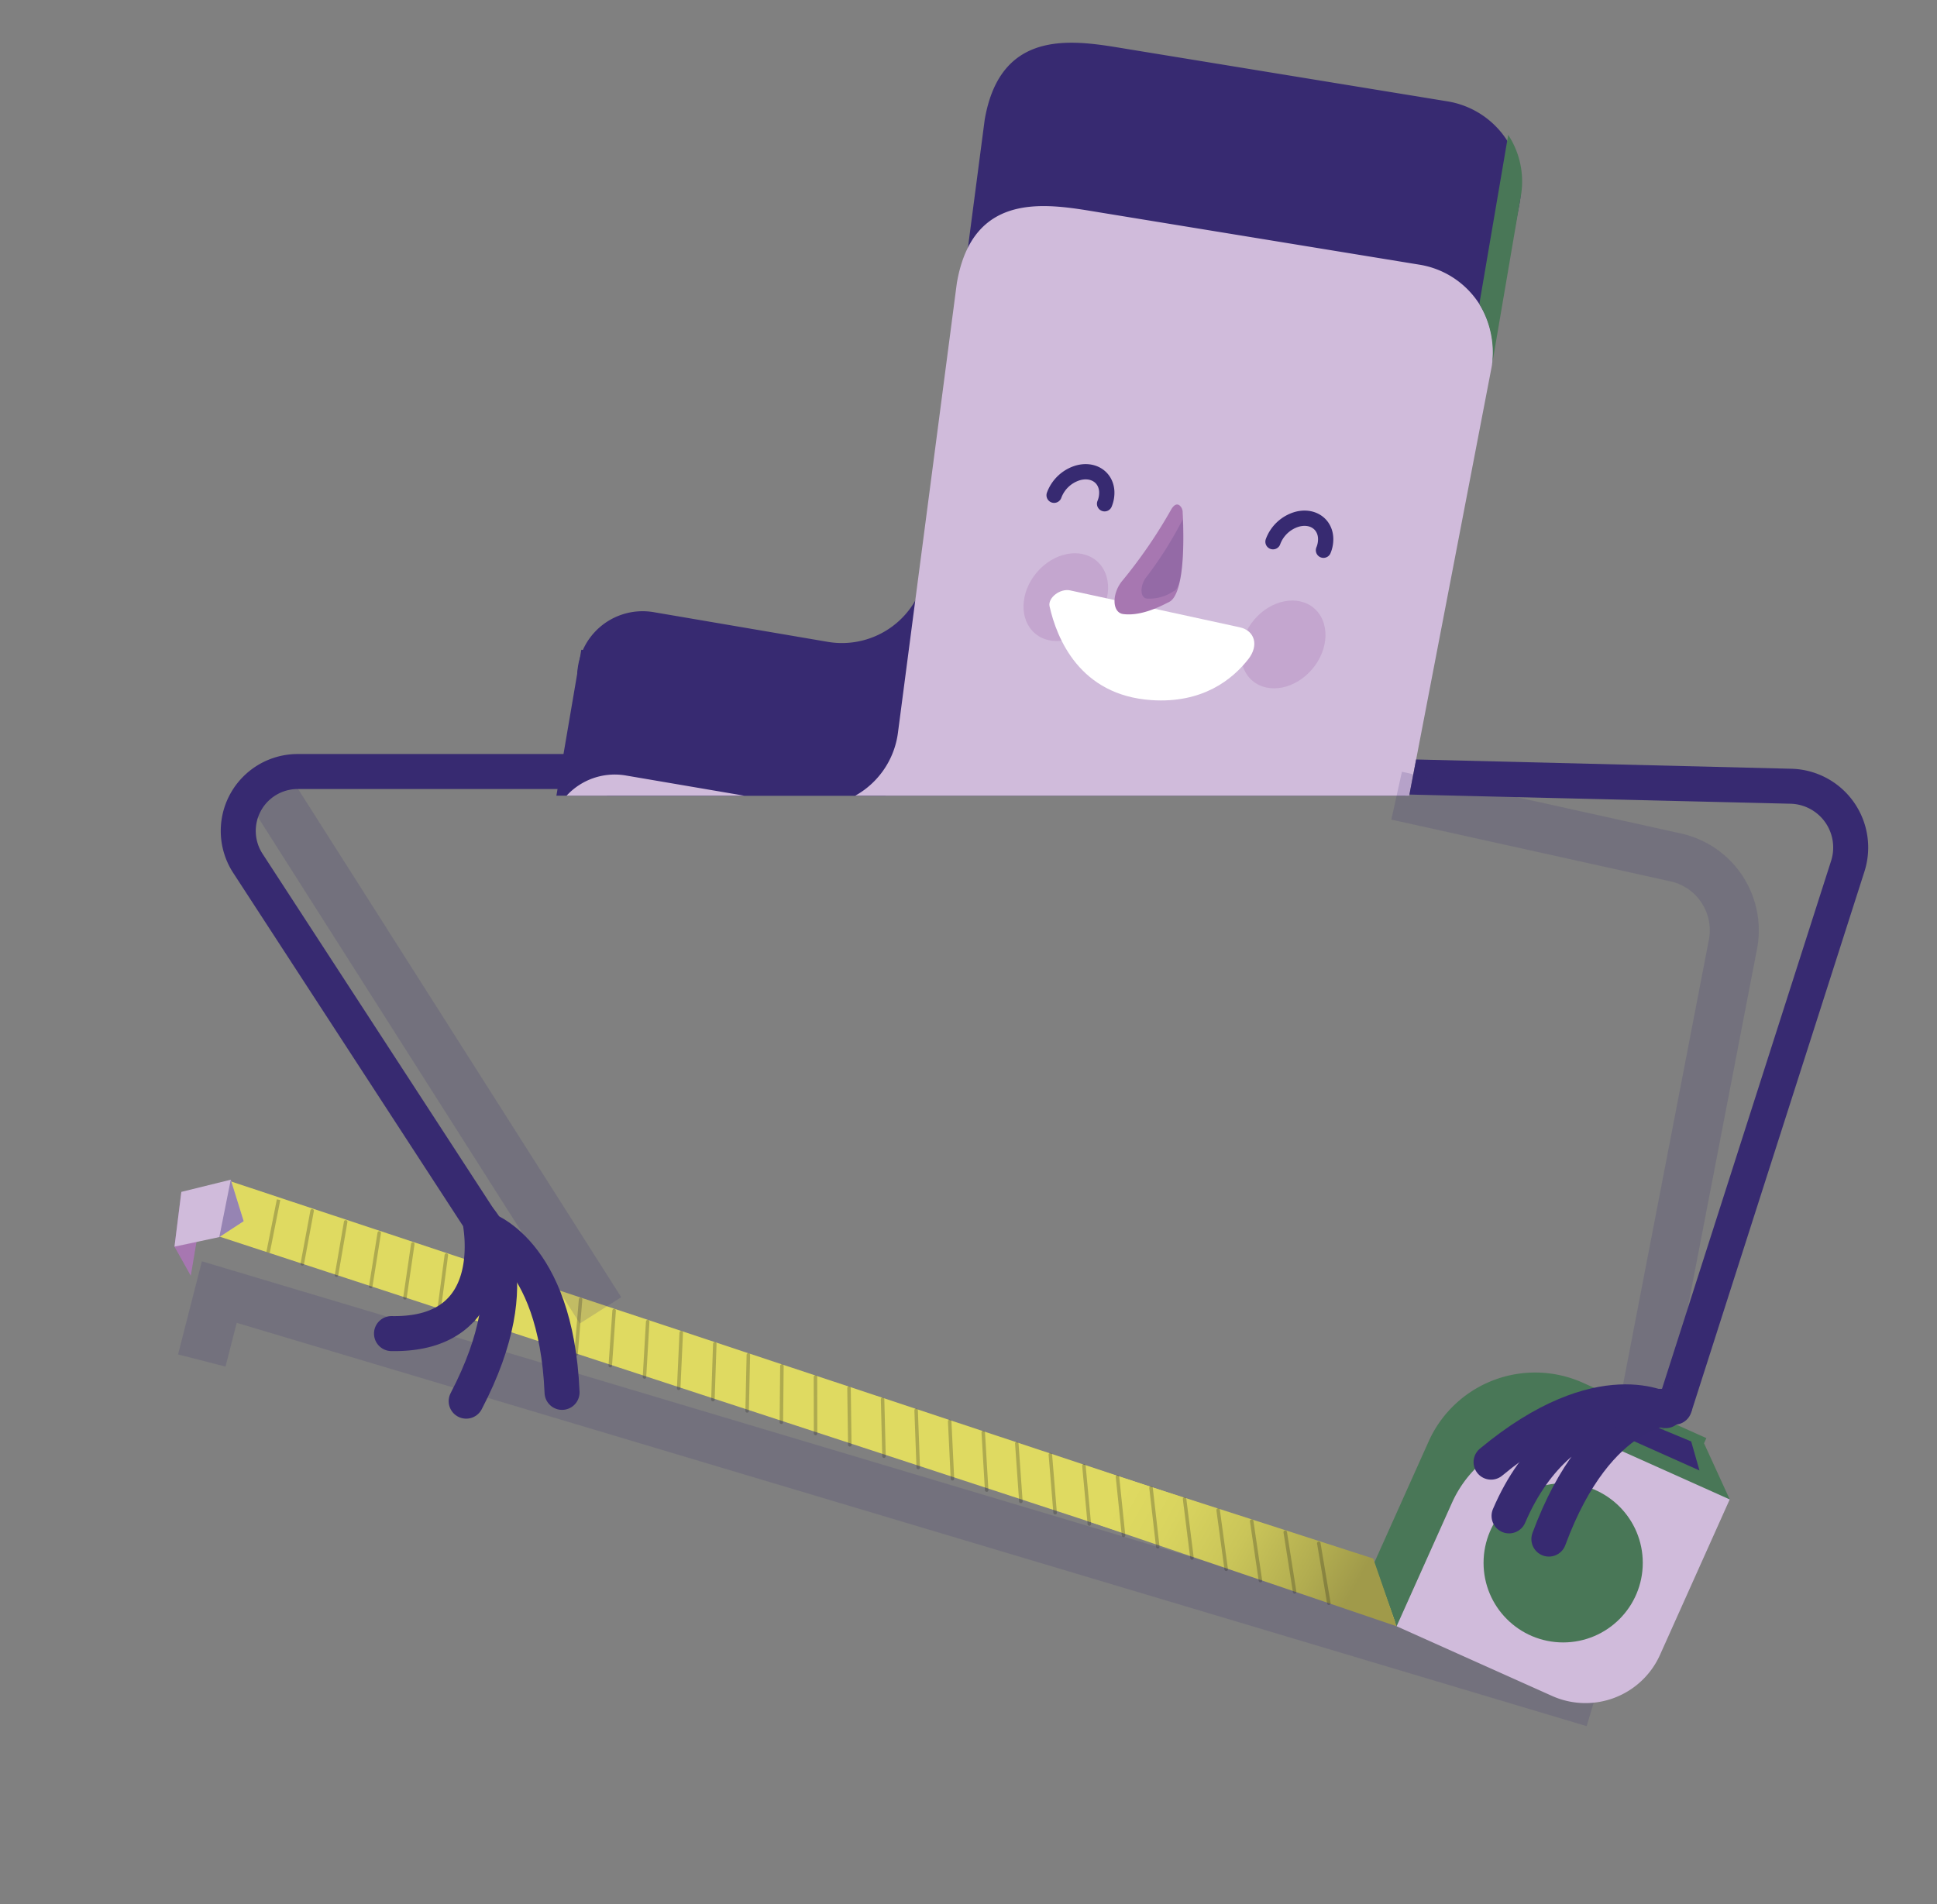 <svg xmlns="http://www.w3.org/2000/svg" xmlns:xlink="http://www.w3.org/1999/xlink" width="299.284" height="294.279" viewBox="0 0 299.284 294.279">
  <rect x="0" y="0" width="299.284" height="294.279" fill="#808080" stroke="none"/>
  <defs>
    <clipPath id="clip-path">
      <rect id="Rectangle_462" data-name="Rectangle 462" width="165.217" height="122.971" fill="none"/>
    </clipPath>
    <linearGradient id="linear-gradient" x1="-0.29" y1="1.252" x2="0.65" y2="1.517" gradientUnits="objectBoundingBox">
      <stop offset="0.091" stop-color="#dfda61"/>
      <stop offset="0.297" stop-color="#d9d45f"/>
      <stop offset="0.554" stop-color="#cac559"/>
      <stop offset="0.835" stop-color="#b1ac50"/>
      <stop offset="1" stop-color="#a09a4a"/>
    </linearGradient>
  </defs>
  <g id="Illustratie_49" data-name="Illustratie 49" transform="translate(157.81 133.633)">
    <g id="Group_3139" data-name="Group 3139" transform="translate(-130.852 -133.633)">
      <path id="Path_5608" data-name="Path 5608" d="M42.873,379.753l2.706-10.577,212.352,63.457" transform="translate(-38.652 -169.492)" fill="none" stroke="#372a71" stroke-miterlimit="10" stroke-width="7.572" opacity="0.17"/>
      <g id="Group_3129" data-name="Group 3129" transform="translate(53.771)">
        <g id="Group_3128" data-name="Group 3128" clip-path="url(#clip-path)">
          <g id="Group_3127" data-name="Group 3127" transform="translate(4.136 6.604)">
            <path id="Path_5609" data-name="Path 5609" d="M142.931,212.114l4.516-26.465,49.727,6.673L193,216.762Z" transform="translate(-142.496 -91.836)" fill="#372a71"/>
            <g id="Group_3126" data-name="Group 3126">
              <path id="Path_5610" data-name="Path 5610" d="M235.114,13.184l49.462,8.087a13.53,13.53,0,0,1,11.1,15.908l-23.3,121.185a21.262,21.262,0,0,1-24.274,16.975l-26.89-4.349A14.208,14.208,0,0,0,204.835,183.4l-6.686,58.533a6.3,6.3,0,0,1-12.3,1.08L150.454,112.831a10.111,10.111,0,0,1,11.458-12.62l26.9,4.589A13.064,13.064,0,0,0,203.96,93.62l9.1-69.495C215.561,9.494,227.4,11.923,235.114,13.184Z" transform="translate(-145.783 -12.209)" fill="#372a71"/>
              <path id="Path_5611" data-name="Path 5611" d="M227.15,59.856l49.462,8.087a13.53,13.53,0,0,1,11.1,15.907l-23.3,121.185a21.261,21.261,0,0,1-24.274,16.975l-26.89-4.348a14.207,14.207,0,0,0-16.384,12.413l-6.686,58.532a6.3,6.3,0,0,1-12.3,1.08L142.49,159.5a10.111,10.111,0,0,1,11.458-12.62l26.9,4.589A13.064,13.064,0,0,0,196,140.292L205.1,70.8C207.6,56.167,219.437,58.6,227.15,59.856Z" transform="translate(-142.127 -33.637)" fill="#d0bbdb"/>
              <path id="Path_5612" data-name="Path 5612" d="M239.884,363.99l-4.446,38.55-4.461,26.145,6.686-58.532S238.1,366.2,239.884,363.99Z" transform="translate(-182.919 -173.714)" fill="#497757"/>
            </g>
            <path id="Path_5613" data-name="Path 5613" d="M407.809,64.677l4.461-26.141a13.128,13.128,0,0,1,2.022,9.04l-4.517,26.47A14.575,14.575,0,0,0,407.809,64.677Z" transform="translate(-264.104 -24.296)" fill="#497757"/>
          </g>
        </g>
      </g>
      <g id="Group_3131" data-name="Group 3131" transform="translate(185.221 212.113)">
        <path id="Path_5614" data-name="Path 5614" d="M432.585,411.77l-3.97-8.676.36-.8-19.084-8.556a18.03,18.03,0,0,0-23.828,9.076L377.506,421.9l3.61,9.478,9.478-3.61,10.931,4.9a12.621,12.621,0,0,0,16.68-6.353l4.9-10.931Z" transform="translate(-377.506 -392.154)" fill="#497757"/>
        <g id="Group_3130" data-name="Group 3130" transform="translate(3.61 3.684)">
          <path id="Rectangle_463" data-name="Rectangle 463" d="M18.03,0H38.944a0,0,0,0,1,0,0V26.323A12.621,12.621,0,0,1,26.323,38.944H0a0,0,0,0,1,0,0V18.03A18.03,18.03,0,0,1,18.03,0Z" transform="translate(15.932) rotate(24.148)" fill="#d0bbdb"/>
          <circle id="Ellipse_107" data-name="Ellipse 107" cx="12.3" cy="12.3" r="12.3" transform="translate(13.434 13.434)" fill="#497757"/>
        </g>
      </g>
      <path id="Path_5615" data-name="Path 5615" d="M402.393,146.09" transform="translate(-203.711 -67.071)" fill="none" stroke="#d0bbdb" stroke-miterlimit="10" stroke-width="16"/>
      <path id="Path_5616" data-name="Path 5616" d="M255.076,121.567" transform="translate(-136.076 -55.812)" fill="none" stroke="#d0bbdb" stroke-miterlimit="10" stroke-width="16"/>
      <g id="Group_3132" data-name="Group 3132" transform="translate(5.58 182.437)">
        <path id="Path_5617" data-name="Path 5617" d="M48.082,337.288,225.027,396.05l3.367,9.456L45.386,345.512" transform="translate(-45.386 -337.288)" fill="#dfda61"/>
      </g>
      <g id="Group_3133" data-name="Group 3133" transform="translate(0 182.317)">
        <path id="Path_5618" data-name="Path 5618" d="M35.069,349.011l2.519,4.5,1.7-10.088-3.159-2.882Z" transform="translate(-35.069 -338.665)" fill="#a777b1"/>
        <path id="Path_5619" data-name="Path 5619" d="M42,345.936l-6.927,1.479,1.061-8.465,7.635-1.881,1.994,6.412Z" transform="translate(-35.069 -337.068)" fill="#d0bbdb"/>
        <path id="Path_5620" data-name="Path 5620" d="M49.646,337.068l-1.77,8.868,3.763-2.455Z" transform="translate(-40.949 -337.068)" fill="#382a72" opacity="0.38"/>
      </g>
      <path id="Path_5621" data-name="Path 5621" d="M440.472,400.889l1.282,3.686,15.065,6.731-1.282-4.487-14.263-5.93Z" transform="translate(-221.193 -184.051)" fill="#382a72"/>
      <path id="Path_5622" data-name="Path 5622" d="M339.9,433.76l3.61,10.467L295.6,427.921l2.1-7.771Z" transform="translate(-154.682 -192.894)" fill="url(#linear-gradient)"/>
      <g id="Group_3134" data-name="Group 3134" transform="translate(203.423 216.651)">
        <path id="Path_5623" data-name="Path 5623" d="M422.458,422.33c7.689-20.8,19.408-20.392,19.408-20.392s-17.19-2.765-25.563,16.807" transform="translate(-413.521 -401.122)" fill="none" stroke="#372a71" stroke-linecap="round" stroke-linejoin="round" stroke-width="5.409"/>
        <path id="Path_5624" data-name="Path 5624" d="M438.16,401.9s-9.944-6.215-27,7.961" transform="translate(-411.158 -400.544)" fill="none" stroke="#372a71" stroke-linecap="round" stroke-linejoin="round" stroke-width="5.409"/>
      </g>
      <g id="Group_3135" data-name="Group 3135" transform="translate(190.811 117.374)">
        <path id="Path_5625" data-name="Path 5625" d="M431.375,317.919l-5.151-1.65,26.77-83.6a6.767,6.767,0,0,0-6.193-8.827l-58.959-1.42L388.876,217l58.09,1.438a12.176,12.176,0,0,1,11.179,15.882Z" transform="translate(-387.841 -217.001)" fill="#372a71"/>
      </g>
      <g id="Group_3137" data-name="Group 3137" transform="translate(128.476 72.908)">
        <path id="Path_5626" data-name="Path 5626" d="M294.142,139.739a4.426,4.426,0,0,0,.335-1.938c-.141-2.218-2.134-3.489-4.451-2.84a5.641,5.641,0,0,0-3.683,3.461" transform="translate(-278.907 -134.792)" fill="none" stroke="#372a71" stroke-linecap="round" stroke-miterlimit="10" stroke-width="2.361"/>
        <path id="Path_5627" data-name="Path 5627" d="M356.666,153.016a4.424,4.424,0,0,0,.335-1.938c-.142-2.218-2.134-3.489-4.451-2.84a5.638,5.638,0,0,0-3.683,3.461" transform="translate(-307.612 -140.887)" fill="none" stroke="#372a71" stroke-linecap="round" stroke-miterlimit="10" stroke-width="2.361"/>
        <ellipse id="Ellipse_108" data-name="Ellipse 108" cx="7.353" cy="5.89" rx="7.353" ry="5.89" transform="matrix(0.644, -0.765, 0.765, 0.644, 33.59, 28.518)" fill="#a777b1" opacity="0.3"/>
        <ellipse id="Ellipse_109" data-name="Ellipse 109" cx="7.353" cy="5.89" rx="7.353" ry="5.89" transform="matrix(0.644, -0.765, 0.765, 0.644, 0, 21.21)" fill="#a777b1" opacity="0.3"/>
        <path id="Path_5628" data-name="Path 5628" d="M288.193,168.646l26.195,5.7c2.352.512,3,2.8,1.355,4.911-2.459,3.151-7.079,6.882-14.986,6.347-11.11-.752-14.633-9.575-15.736-14.493C284.727,169.8,286.648,168.31,288.193,168.646Z" transform="translate(-278.287 -150.312)" fill="#fff"/>
        <g id="Group_3136" data-name="Group 3136" transform="translate(16.77 5.064)">
          <path id="Path_5629" data-name="Path 5629" d="M314.13,145.4a1.391,1.391,0,0,0-.535-1.149c-.314-.192-.753-.168-1.257.7a76.273,76.273,0,0,1-7.462,10.9c-1.722,1.978-1.7,5.007.072,5.234,1.558.2,3.759-.138,6.808-1.736a3.057,3.057,0,0,0,.521-.281C314.645,157.224,314.266,147.784,314.13,145.4Z" transform="translate(-303.6 -144.155)" fill="#a777b1"/>
          <path id="Path_5630" data-name="Path 5630" d="M317.686,148.38a58.557,58.557,0,0,1-5.575,8.865c-1.052,1.27-1.074,3.227-.012,3.383a6.667,6.667,0,0,0,4.091-1.087,1.812,1.812,0,0,0,.315-.179C318.152,158.01,317.686,148.38,317.686,148.38Z" transform="translate(-307.141 -146.095)" fill="#372a71" opacity="0.17"/>
        </g>
      </g>
      <g id="Group_3138" data-name="Group 3138" transform="translate(14.46 185.406)">
        <line id="Line_74" data-name="Line 74" x1="1.624" y2="8.165" fill="none" stroke="#1d1d1b" stroke-miterlimit="10" stroke-width="0.541" opacity="0.25"/>
        <line id="Line_75" data-name="Line 75" x1="1.522" y2="8.201" transform="translate(5.287 1.713)" fill="none" stroke="#1d1d1b" stroke-linecap="round" stroke-miterlimit="10" stroke-width="0.541" opacity="0.25"/>
        <line id="Line_76" data-name="Line 76" x1="1.419" y2="8.236" transform="translate(10.574 3.426)" fill="none" stroke="#1d1d1b" stroke-linecap="round" stroke-miterlimit="10" stroke-width="0.541" opacity="0.25"/>
        <line id="Line_77" data-name="Line 77" x1="1.317" y2="8.271" transform="translate(15.862 5.139)" fill="none" stroke="#1d1d1b" stroke-linecap="round" stroke-miterlimit="10" stroke-width="0.541" opacity="0.25"/>
        <line id="Line_78" data-name="Line 78" x1="1.214" y2="8.306" transform="translate(21.149 6.853)" fill="none" stroke="#1d1d1b" stroke-linecap="round" stroke-miterlimit="10" stroke-width="0.541" opacity="0.25"/>
        <line id="Line_79" data-name="Line 79" x1="1.112" y2="8.342" transform="translate(26.436 8.566)" fill="none" stroke="#1d1d1b" stroke-linecap="round" stroke-miterlimit="10" stroke-width="0.541" opacity="0.25"/>
        <line id="Line_80" data-name="Line 80" x1="1.009" y2="8.377" transform="translate(31.723 10.279)" fill="none" stroke="#1d1d1b" stroke-linecap="round" stroke-miterlimit="10" stroke-width="0.541" opacity="0.25"/>
        <line id="Line_81" data-name="Line 81" x1="0.907" y2="8.412" transform="translate(37.01 11.992)" fill="none" stroke="#1d1d1b" stroke-linecap="round" stroke-miterlimit="10" stroke-width="0.541" opacity="0.25"/>
        <line id="Line_82" data-name="Line 82" x1="0.804" y2="8.447" transform="translate(42.298 13.705)" fill="none" stroke="#1d1d1b" stroke-linecap="round" stroke-miterlimit="10" stroke-width="0.541" opacity="0.25"/>
        <line id="Line_83" data-name="Line 83" x1="0.702" y2="8.482" transform="translate(47.585 15.418)" fill="none" stroke="#1d1d1b" stroke-linecap="round" stroke-miterlimit="10" stroke-width="0.541" opacity="0.25"/>
        <line id="Line_84" data-name="Line 84" x1="0.599" y2="8.518" transform="translate(52.872 17.131)" fill="none" stroke="#1d1d1b" stroke-linecap="round" stroke-miterlimit="10" stroke-width="0.541" opacity="0.25"/>
        <line id="Line_85" data-name="Line 85" x1="0.497" y2="8.553" transform="translate(58.159 18.845)" fill="none" stroke="#1d1d1b" stroke-linecap="round" stroke-miterlimit="10" stroke-width="0.541" opacity="0.25"/>
        <line id="Line_86" data-name="Line 86" x1="0.394" y2="8.588" transform="translate(63.446 20.558)" fill="none" stroke="#1d1d1b" stroke-linecap="round" stroke-miterlimit="10" stroke-width="0.541" opacity="0.25"/>
        <line id="Line_87" data-name="Line 87" x1="0.292" y2="8.623" transform="translate(68.733 22.271)" fill="none" stroke="#1d1d1b" stroke-linecap="round" stroke-miterlimit="10" stroke-width="0.541" opacity="0.25"/>
        <line id="Line_88" data-name="Line 88" x1="0.189" y2="8.659" transform="translate(74.021 23.984)" fill="none" stroke="#1d1d1b" stroke-linecap="round" stroke-miterlimit="10" stroke-width="0.541" opacity="0.25"/>
        <line id="Line_89" data-name="Line 89" x1="0.087" y2="8.694" transform="translate(79.308 25.697)" fill="none" stroke="#1d1d1b" stroke-linecap="round" stroke-miterlimit="10" stroke-width="0.541" opacity="0.25"/>
        <line id="Line_90" data-name="Line 90" x2="0.016" y2="8.729" transform="translate(84.579 27.41)" fill="none" stroke="#1d1d1b" stroke-linecap="round" stroke-miterlimit="10" stroke-width="0.541" opacity="0.25"/>
        <line id="Line_91" data-name="Line 91" x2="0.119" y2="8.764" transform="translate(89.764 29.124)" fill="none" stroke="#1d1d1b" stroke-linecap="round" stroke-miterlimit="10" stroke-width="0.541" opacity="0.25"/>
        <line id="Line_92" data-name="Line 92" x2="0.221" y2="8.799" transform="translate(94.948 30.837)" fill="none" stroke="#1d1d1b" stroke-linecap="round" stroke-miterlimit="10" stroke-width="0.541" opacity="0.25"/>
        <line id="Line_93" data-name="Line 93" x2="0.324" y2="8.835" transform="translate(100.133 32.55)" fill="none" stroke="#1d1d1b" stroke-linecap="round" stroke-miterlimit="10" stroke-width="0.541" opacity="0.25"/>
        <line id="Line_94" data-name="Line 94" x2="0.426" y2="8.87" transform="translate(105.318 34.263)" fill="none" stroke="#1d1d1b" stroke-linecap="round" stroke-miterlimit="10" stroke-width="0.541" opacity="0.25"/>
        <line id="Line_95" data-name="Line 95" x2="0.529" y2="8.905" transform="translate(110.502 35.976)" fill="none" stroke="#1d1d1b" stroke-linecap="round" stroke-miterlimit="10" stroke-width="0.541" opacity="0.25"/>
        <line id="Line_96" data-name="Line 96" x2="0.631" y2="8.94" transform="translate(115.687 37.689)" fill="none" stroke="#1d1d1b" stroke-linecap="round" stroke-miterlimit="10" stroke-width="0.541" opacity="0.25"/>
        <line id="Line_97" data-name="Line 97" x2="0.734" y2="8.976" transform="translate(120.872 39.402)" fill="none" stroke="#1d1d1b" stroke-linecap="round" stroke-miterlimit="10" stroke-width="0.541" opacity="0.25"/>
        <line id="Line_98" data-name="Line 98" x2="0.836" y2="9.011" transform="translate(126.057 41.116)" fill="none" stroke="#1d1d1b" stroke-linecap="round" stroke-miterlimit="10" stroke-width="0.541" opacity="0.25"/>
        <line id="Line_99" data-name="Line 99" x2="0.939" y2="9.046" transform="translate(131.241 42.829)" fill="none" stroke="#1d1d1b" stroke-linecap="round" stroke-miterlimit="10" stroke-width="0.541" opacity="0.25"/>
        <line id="Line_100" data-name="Line 100" x2="1.041" y2="9.081" transform="translate(136.426 44.542)" fill="none" stroke="#1d1d1b" stroke-linecap="round" stroke-miterlimit="10" stroke-width="0.541" opacity="0.25"/>
        <line id="Line_101" data-name="Line 101" x2="1.144" y2="9.116" transform="translate(141.611 46.255)" fill="none" stroke="#1d1d1b" stroke-linecap="round" stroke-miterlimit="10" stroke-width="0.541" opacity="0.25"/>
        <line id="Line_102" data-name="Line 102" x2="1.246" y2="9.152" transform="translate(146.795 47.968)" fill="none" stroke="#1d1d1b" stroke-linecap="round" stroke-miterlimit="10" stroke-width="0.541" opacity="0.25"/>
        <line id="Line_103" data-name="Line 103" x2="1.349" y2="9.187" transform="translate(151.98 49.681)" fill="none" stroke="#1d1d1b" stroke-linecap="round" stroke-miterlimit="10" stroke-width="0.541" opacity="0.25"/>
        <line id="Line_104" data-name="Line 104" x2="1.451" y2="9.222" transform="translate(157.165 51.394)" fill="none" stroke="#1d1d1b" stroke-linecap="round" stroke-miterlimit="10" stroke-width="0.541" opacity="0.25"/>
        <line id="Line_105" data-name="Line 105" x2="1.554" y2="9.257" transform="translate(162.349 53.108)" fill="none" stroke="#1d1d1b" stroke-linecap="round" stroke-miterlimit="10" stroke-width="0.541" opacity="0.25"/>
      </g>
      <path id="Path_5631" data-name="Path 5631" d="M103.558,220.444h-41.1a9.18,9.18,0,0,0-7.695,14.187l35.815,55.047s4.006,17.95-13.622,17.629" transform="translate(-43.422 -101.208)" fill="none" stroke="#372a71" stroke-linecap="round" stroke-linejoin="round" stroke-width="5.409"/>
      <path id="Path_5632" data-name="Path 5632" d="M120.482,348.444s8.173,8.409-2.084,28.074" transform="translate(-73.326 -159.973)" fill="none" stroke="#372a71" stroke-linecap="round" stroke-linejoin="round" stroke-width="5.409"/>
      <path id="Path_5633" data-name="Path 5633" d="M123.177,350.956s11.282,3.2,12.228,25.357" transform="translate(-75.52 -161.127)" fill="none" stroke="#372a71" stroke-linecap="round" stroke-linejoin="round" stroke-width="5.409"/>
      <path id="Path_5634" data-name="Path 5634" d="M384.181,227.349l43.131,9.541a11.535,11.535,0,0,1,8.834,13.447l-14.538,75.35" transform="translate(-195.349 -104.378)" fill="none" stroke="#372a71" stroke-miterlimit="10" stroke-width="7.572" opacity="0.17"/>
      <line id="Line_106" data-name="Line 106" x2="50.559" y2="79.537" transform="translate(15.272 122.971)" fill="none" stroke="#372a71" stroke-miterlimit="10" stroke-width="7.572" opacity="0.17"/>
    </g>
  </g>
</svg>
